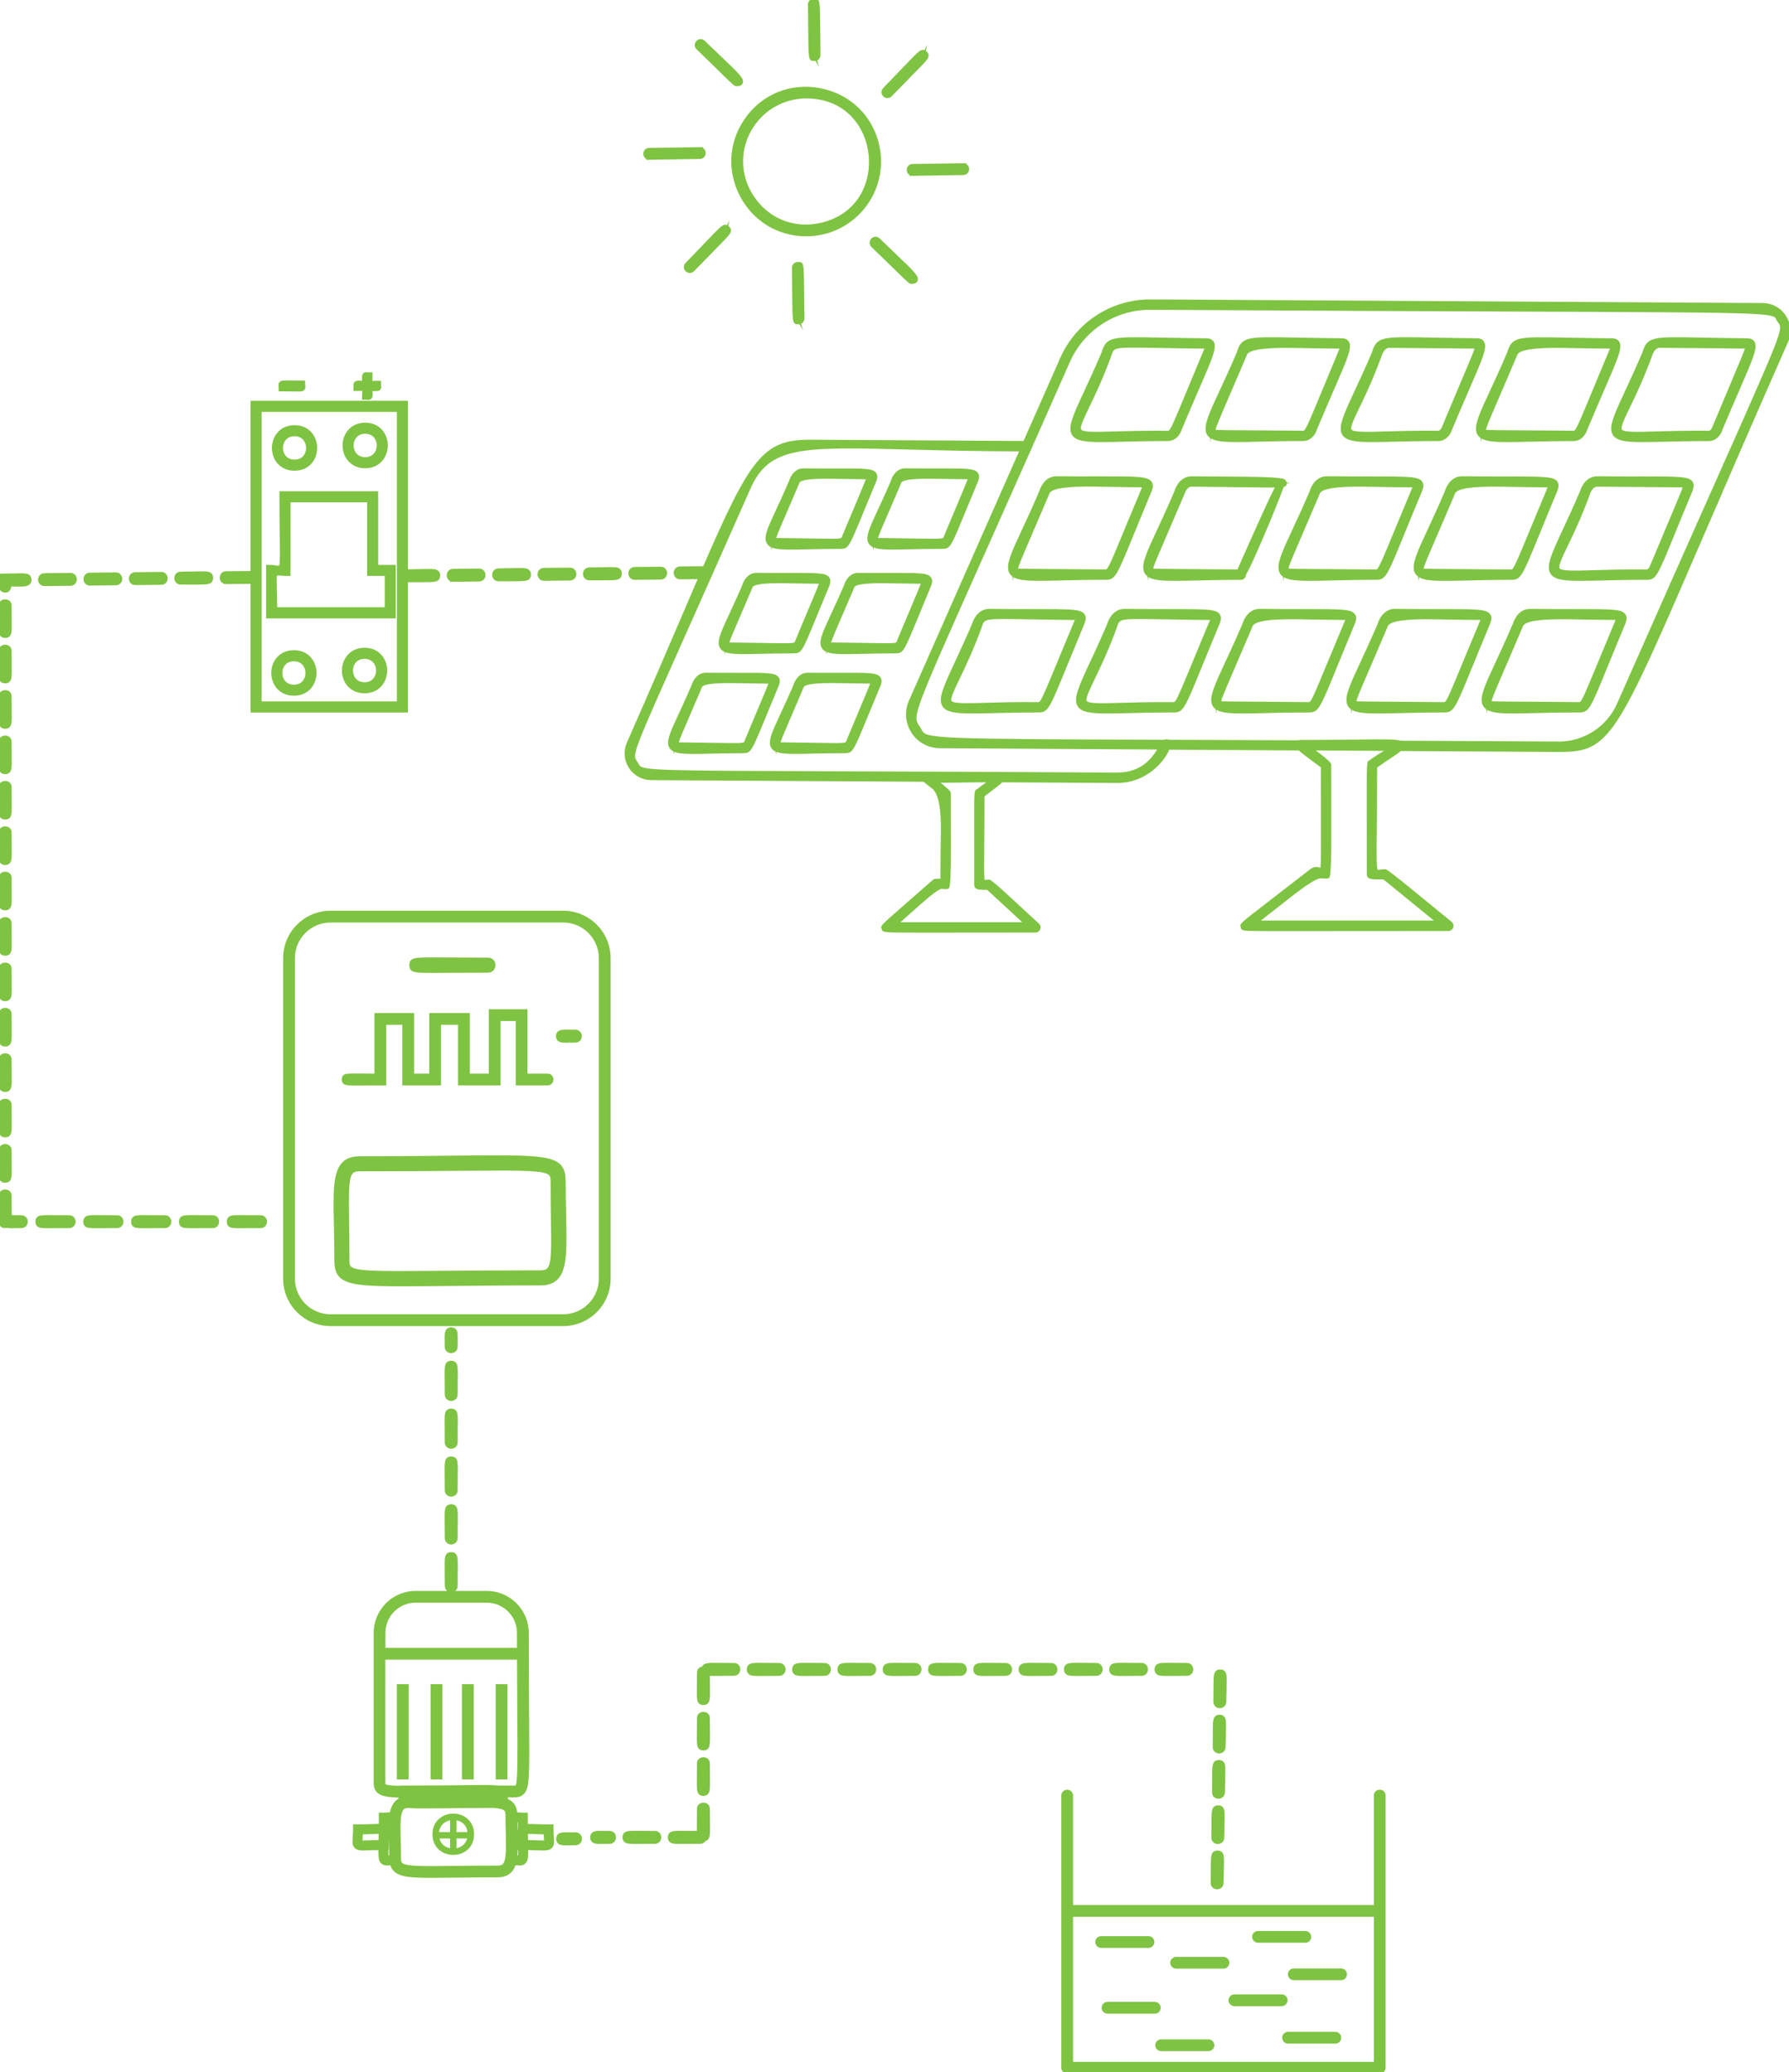 <svg id="Layer_1" xmlns="http://www.w3.org/2000/svg" viewBox="0 0 641.4 743.08"><defs><style>.cls-1{fill:#7fc342;}</style></defs><path class="cls-1" d="M265.41,70.53c4.75,8.9,13.59,14.21,23.63,14.21,8.07,0,15.64-3.58,20.76-9.82,5.11-6.23,7.14-14.34,5.56-22.25-2.15-10.8-10.24-18.85-21.11-21.01-10.86-2.16-21.4,2.19-27.51,11.34-5.58,8.35-6.08,18.65-1.33,27.53Zm4.85-25.18c4.2-6.29,11.23-10.05,18.8-10.05,14.08,0,21.39,10.21,22.38,20.34,1,10.18-4.17,21.69-17.98,24.44-9.1,1.81-17.97-1.87-23.14-9.61-5.19-7.77-5.22-17.4-.06-25.11Z"></path><path class="cls-1" d="M257.04,24.8l.37,.36c5.7,5.55,5.92,5.77,6.63,5.77,.07,0,.14,0,.18-.02,1.08,0,1.78-.36,2.06-1.08,.61-1.53-.83-2.98-7.78-9.6-1.68-1.6-3.63-3.46-5.83-5.59-.42-.4-.96-.64-1.5-.61-.55,0-1.08,.24-1.48,.66-.4,.41-.62,.95-.61,1.5,0,.55,.24,1.08,.65,1.48,3.11,3.03,5.5,5.35,7.32,7.12Z"></path><path class="cls-1" d="M231.62,56.95v.34h1.28c.58-.02,3.73-.08,18.03-.29,1.19-.02,2.08-.93,2.08-2.13,0-.75-.37-1.4-.97-1.78v-.32h-1.64c-1.01,.02-3.55,.06-6.76,.11l-10.91,.16c-1.19,.02-2.08,.93-2.08,2.13,0,.75,.37,1.4,.97,1.78Z"></path><path class="cls-1" d="M260.65,80.73c-.17-.07-.37-.11-.61-.13-1.11,.02-1.8,.74-7.19,6.36-1.78,1.86-4.09,4.26-7.07,7.34-.83,.86-.81,2.14,.05,2.98,.41,.4,.94,.62,1.49,.62s1.1-.23,1.5-.65c2.91-3,5.2-5.32,6.98-7.14l.2-.21c5.4-5.49,6.09-6.19,6.08-7.31,0-.7-.44-1.12-.67-1.35-.08-.08-.18-.17-.29-.25l.4-2.04-.87,1.79Z"></path><path class="cls-1" d="M288.41,114.16c-.06-4.22-.09-7.51-.11-10.17-.08-9.67-.09-10.05-2.1-10.05-.43-.05-.86,.11-1.03,.18-.79,.34-1.26,1.07-1.25,1.96,.06,4.02,.09,7.2,.11,9.7v.48c.09,9.66,.09,10.04,2.27,10.04,.11,0,.23,0,.33-.02l1.31,2.13-.75-2.29c.22-.1,.42-.24,.59-.41,.48-.48,.64-1.13,.63-1.55Z"></path><path class="cls-1" d="M321.24,91.13c-1.69-1.61-3.66-3.48-5.87-5.63-.55-.54-1.31-.73-2.02-.53-.74,.21-1.34,.82-1.52,1.57-.19,.73,.03,1.46,.59,2,2.94,2.86,5.22,5.08,7,6.82l.7,.68c5.69,5.54,5.91,5.76,6.61,5.76,.07,0,.14,0,.18-.02,1.08,0,1.78-.36,2.06-1.08,.61-1.53-.83-2.98-7.74-9.56Z"></path><path class="cls-1" d="M325.09,60.94c0,.75,.37,1.4,.97,1.78v.34h1.28c.58-.02,3.72-.08,18.03-.29,1.19-.02,2.08-.93,2.08-2.13,0-.75-.37-1.4-.97-1.78v-.32h-1.64c-.65,.02-1.93,.04-3.62,.06l-14.05,.2c-1.19,.02-2.08,.93-2.07,2.13Z"></path><path class="cls-1" d="M317.68,35.13c.17,.04,.34,.06,.5,.06,.55,0,1.08-.23,1.49-.65,2.94-3.03,5.25-5.37,7.04-7.2l.14-.15c5.4-5.49,6.1-6.19,6.08-7.31,0-.7-.44-1.12-.69-1.37-.07-.07-.16-.16-.28-.25l.42-2.18-.9,1.91c-.17-.06-.37-.1-.6-.1-1.11,.02-1.8,.74-7.19,6.36-1.79,1.86-4.09,4.26-7.07,7.34-.54,.56-.74,1.29-.53,2.01,.21,.74,.83,1.33,1.57,1.52Z"></path><path class="cls-1" d="M292.06,21.87c.11,0,.23,0,.33-.02l1.31,2.13-.75-2.29c.22-.1,.42-.24,.59-.41,.47-.48,.64-1.13,.63-1.54-.06-4.02-.09-7.19-.11-9.69v-.48c-.09-9.66-.09-10.04-2.09-10.04-.42-.06-.84,.09-1.05,.18-.79,.34-1.26,1.07-1.25,1.96,.06,4.28,.09,7.61,.11,10.18,.08,9.66,.09,10.03,2.27,10.03Z"></path><path class="cls-1" d="M640.3,113.21c-1.83-2.82-4.92-4.52-8.29-4.54l-217.36-1.29h-.1c-.68,0-1.2,0-1.59,0h-.66c-13.92-.01-26.54,8.21-32.16,20.94l-13.17,29.81c-55.55-.33-71.19-.43-75.28-.45h-.12c-.37,0-.67,0-.96,0-.09,0-.18,0-.35,0-16.56,0-21.26,6.5-38.14,45.39-.09,0-.17-.03-.27-.03l-8.03,.08c-1.49,.02-2.28,1.21-2.28,2.32,0,.98,.64,2.02,1.81,2.25l.99,.05h0c.48,0,1.45-.02,3.41-.04l2.37-.02c-1.65,3.84-3.42,7.95-5.32,12.39-5.33,12.44-11.97,27.92-20.04,46.2-1.31,2.97-1.04,6.37,.72,9.1,1.76,2.72,4.75,4.36,8,4.38l97.65,.58c1.2,1.03,2.2,1.77,2.99,2.37q3.42,2.56,3.21,15.78c-.07,4.01-.16,9.46-.16,16.63h-.3c-1.63,0-1.92-.01-2.47,.46-4.54,3.99-7.95,6.96-10.51,9.2l-.24,.21c-7.9,6.9-8.11,7.08-7.53,8.14,.15,1.23,.47,1.31,12.95,1.31,2.29,0,5,0,8.21,0,7.83-.01,18.74-.03,33.93-.03,.77,0,1.45-.46,1.73-1.18,.28-.72,.1-1.52-.47-2.03-4.71-4.34-8.09-7.47-10.52-9.72l-.13-.12q-6.51-6.02-7.14-5.94c-.56-.01-1.02,.05-1.41,.11-.08,.01-.16,.02-.24,.04-.26-1.05-.22-5.51-.16-11.52v-.16c.04-4.38,.1-10.36,.1-18.3,1.25-1,2.41-1.88,3.41-2.63,1.36-1.03,2.34-1.78,2.98-2.42,28.29,.17,41.2,.24,41.27,.24,10.36,0,16.9-7.75,18.58-11.95,16.87,.1,32.37,.19,46.44,.28,1.06,.98,2.74,2.23,5.19,4.05,.86,.64,1.78,1.32,2.72,2.04,0,6.88,.01,12.53,.03,17.16v.21c.03,10.65,.04,16.63-.19,18.69-.82-.39-2.14-.73-3.74,.51-6.82,5.29-11.75,9.1-15.36,11.89-9.73,7.51-9.97,7.7-9.46,8.8l.03,.49,.32,.33c.57,.58,.61,.62,15.66,.62,3.67,0,8.25,0,13.95-.01,10.52-.01,24.87-.03,44.47-.03,.79,0,1.48-.48,1.74-1.23,.27-.75,.04-1.55-.57-2.06-6.4-5.23-11-8.99-14.31-11.7q-8.88-7.27-9.41-7.16c-.75-.02-1.37,.06-1.92,.13-.33,.04-.78,.09-.82,.1-.54-.56-.48-5.7-.39-14.26,.06-4.96,.15-12.44,.15-22.45,1.85-1.32,3.51-2.42,4.85-3.32,1.63-1.09,2.83-1.9,3.66-2.59,36.57,.22,56.59,.34,56.66,.34,18.39,0,20.31-4.44,52.35-78.62,7.81-18.08,17.53-40.58,29.79-68.36,1.36-3.07,1.08-6.6-.75-9.42Zm-290.23,169.94c-.83,.4-.83,.67-.81,13.29,0,4.78,.02,11.44,.02,20.72,0,1.88,1.56,1.89,3.55,1.91,.32,0,.68,0,1.08,.01l12.58,11.6h-43.66c2.76-2.43,4.95-4.39,6.72-5.96q6.83-6.09,8.12-5.97c.37,.03,.8,.07,1.44,.08,.19,.01,.69,.05,1.13-.34q.73-.66,.69-14.84c-.01-4.63-.03-10.79-.03-18.97,0-.89-.05-.94-2.88-3.34l-.76-.65c4.37-.02,7.85-.07,10.46-.11,2.43-.04,4.5-.07,5.9-.04-.05,.03-.1,.07-.14,.1-.96,.67-2.14,1.49-3.41,2.53Zm-24.2-31.9c-1.66,3.76-1.31,8.06,.92,11.51,2.23,3.45,6.01,5.52,10.12,5.54l7.89,.05c25.33,.15,48.75,.29,70.07,.42-2.11,3.39-5.92,8.27-14.33,8.27-43.23-.26-76.53-.38-98.57-.45-66.4-.24-71.83-.26-72.87-2.37-.13-.26-.27-.55-.48-.87l-.3-.46c-1.62-2.39-1.31-3.21,16.78-43.74,5.4-12.09,13.55-30.36,23.95-53.91,6.76-15.32,18.41-15.03,57.03-14.03,10.64,.27,23.73,.61,39.28,.65l-39.48,89.4Zm165.02,21.42c-.9,.41-.9,.67-.88,16.51,0,5.7,.02,13.52,.02,24.24,0,1.89,1.56,1.9,4.14,1.92h.11c.5,0,1.07,0,1.73,.02l18.07,14.75h-62.04c3.97-3.1,7.12-5.58,9.65-7.57l.17-.14q9.64-7.6,11.7-7.44c.48,.04,1.07,.09,1.89,.09,.19,.02,.7,.07,1.15-.33q.75-.68,.71-17.37v-1.44c-.02-5.43-.03-12.49-.03-21.69q.02-.91-3.91-3.88l-1.62-1.23c8.75,.05,16.89,.1,24.41,.14-.11,.07-.21,.13-.32,.2-1.37,.84-3.07,1.88-4.94,3.23Zm67.88-6.76c-20.64-.12-39.47-.22-56.6-.3-1.83-.58-6.02-.53-15.75-.41-5.29,.07-11.88,.15-20.25,.15-.33,0-.59,.04-.82,.11-13.67-.05-25.88-.1-36.7-.14h-.65c-3.15-.01-6.19-.02-9.14-.03l.12-.49-.29,.42c-.49-.2-.9-.15-1.27,.06-81.99-.29-85.39-.43-86.91-3.44-.15-.29-.34-.68-.61-1.09-.12-.19-.25-.38-.41-.61-2.33-3.44-1.91-4.55,22.63-59.55l.06-.12c4.75-10.64,10.59-23.74,17.54-39.39,.12-.18,.21-.38,.27-.6,4.13-9.31,8.65-19.51,13.57-30.64,5.03-11.39,16.29-18.75,28.69-18.75h.27c56.81,.34,99.22,.51,130.19,.63,85.99,.34,93.01,.37,94,2.58,.13,.28,.27,.59,.5,.94,.17,.27,.34,.49,.5,.71,1.64,2.19,.69,4.34-23.79,59.34-8.22,18.47-19.48,43.76-34.19,77.08-3.64,8.23-11.86,13.56-20.95,13.56Z"></path><path class="cls-1" d="M394.94,158.53c2.24,0,4.88-.06,7.95-.14,4.28-.1,9.6-.23,15.89-.23,2.22,0,4.17-1.69,4.95-4.26,2.34-5.59,4.38-10.29,6.02-14.07l.07-.15c4.93-11.35,6.59-15.18,5.27-17.21-.49-.76-1.35-1.15-2.55-1.16-6.61-.06-11.99-.17-16.36-.25-17.65-.36-19.5-.39-21.23,5.33-2.34,5.48-4.46,10.04-6.17,13.74-4.09,8.8-6.14,13.21-4.39,15.88,1.39,2.13,4.79,2.53,10.57,2.53Zm-4.47-12.39c2.07-4.3,4.91-10.19,7.97-18.56,.75-2.48,.88-2.93,8.16-2.93,2.22,0,5.12,.05,8.78,.12h.2c4,.08,9.45,.18,16.22,.24-2.23,5.33-4.05,9.71-5.54,13.32l-.38,.92c-5.59,13.48-6.33,15.21-7.1,15.21-8.25-.06-14.96,.13-18.97,.25-6.69,.19-11.52,.34-12.19-.7-.54-.83,1.03-4.09,2.85-7.87Z"></path><path class="cls-1" d="M432.38,154.97h-.07l.08,.03c.1,.36,.25,.69,.46,1,.26,.4,.6,.74,1,1.03l.18,1.55,.15-1.35c1.8,1.06,4.83,1.29,9.24,1.29,2.24,0,4.88-.06,7.95-.14,4.28-.1,9.6-.23,15.88-.23,2.22,0,4.17-1.69,4.95-4.26,2.37-5.67,4.43-10.41,6.1-14.24,4.93-11.34,6.58-15.16,5.27-17.19-.49-.76-1.35-1.15-2.55-1.16-6.61-.06-11.99-.17-16.39-.25-17.63-.35-19.47-.39-21.21,5.33-2.38,5.58-4.57,10.29-6.17,13.73-3.61,7.76-5.63,12.11-4.86,14.87Zm14.47-27.23l.16-.45q1.01-2.81,16.79-2.52c4.32,.08,9.67,.18,16.46,.24-2.42,5.8-4.37,10.48-5.93,14.26-5.58,13.47-6.33,15.19-7.09,15.19h0c-8.23-.07-14.34-.12-18.89-.15h-.91c-7.33-.06-10.53-.08-11.6-.15-.04-.66,1.08-3.28,4.79-11.9,1.56-3.63,3.59-8.34,6.23-14.52Z"></path><path class="cls-1" d="M481.31,156c1.39,2.13,4.79,2.53,10.57,2.53,2.24,0,4.88-.06,7.95-.14,4.28-.1,9.6-.23,15.88-.23,2.22,0,4.17-1.69,4.95-4.26,2.36-5.65,4.42-10.38,6.07-14.19l.06-.14c4.9-11.29,6.56-15.09,5.25-17.11-.49-.76-1.36-1.15-2.57-1.16-6.62-.06-11.99-.17-16.37-.25-17.66-.36-19.5-.39-21.23,5.33-2.33,5.47-4.45,10.02-6.18,13.74-4.08,8.79-6.14,13.2-4.38,15.88Zm42.66-19.54l-.48,1.13c-1.6,3.79-3.65,8.66-6.29,14.97-.31,.86-.81,1.9-1.5,1.9h0c-7.97-.07-14.32,.11-19.01,.25-6.66,.19-11.47,.33-12.14-.69-.54-.83,1.03-4.1,2.86-7.88,2.07-4.3,4.9-10.18,7.96-18.53,.43-1.43,1.4-2.86,2.61-2.87,8.06,.07,14.07,.12,18.55,.15h1.73c6.05,.06,9.14,.08,10.42,.12-.4,1.26-1.96,4.97-4.7,11.45Z"></path><path class="cls-1" d="M529.32,154.98h-.07l.08,.03c.1,.36,.25,.69,.46,.99,.26,.4,.6,.74,1.01,1.03l.17,1.53,.14-1.32c1.8,1.06,4.83,1.29,9.26,1.29,2.2,0,4.81-.06,7.84-.13h.11c4.26-.1,9.57-.23,15.87-.23,2.22,0,4.17-1.69,4.95-4.26,2.32-5.54,4.35-10.21,5.98-13.97l.11-.25c4.93-11.36,6.59-15.18,5.28-17.21-.49-.76-1.35-1.15-2.55-1.16-6.61-.06-11.99-.17-16.39-.25-17.63-.35-19.47-.39-21.21,5.33-2.35,5.52-4.47,10.07-6.17,13.74-3.61,7.76-5.63,12.11-4.85,14.86Zm14.47-27.24l.16-.45q1.01-2.81,16.83-2.52c4.31,.08,9.65,.18,16.42,.24-2.42,5.8-4.37,10.48-5.93,14.26-5.58,13.47-6.33,15.19-7.09,15.19h0c-8.23-.07-14.34-.12-18.89-.15h-.91c-7.34-.06-10.54-.08-11.6-.15-.04-.65,1.02-3.13,4.8-11.91l.11-.25c1.55-3.6,3.54-8.23,6.11-14.26Z"></path><path class="cls-1" d="M578.26,156c1.39,2.13,4.79,2.53,10.59,2.53,2.2,0,4.82-.06,7.84-.13h.11c4.26-.1,9.57-.23,15.87-.23,2.22,0,4.17-1.69,4.95-4.26,2.37-5.67,4.43-10.41,6.09-14.23,4.93-11.35,6.59-15.18,5.27-17.21-.49-.76-1.35-1.15-2.55-1.16-6.61-.06-11.99-.17-16.35-.25-17.66-.36-19.51-.4-21.24,5.33-2.37,5.55-4.57,10.28-6.17,13.74-4.09,8.79-6.14,13.21-4.39,15.88Zm42.66-19.54l-.49,1.16c-1.59,3.79-3.64,8.65-6.28,14.94-.46,1.28-.93,1.9-1.5,1.9h0c-8.13-.07-14.65,.12-18.97,.25-6.7,.2-11.53,.34-12.2-.7-.54-.83,1.03-4.08,2.87-7.88,2.08-4.3,4.92-10.19,7.96-18.53,.43-1.43,1.4-2.86,2.61-2.87,8.05,.07,14.05,.12,18.53,.15h1.74c6.05,.06,9.14,.08,10.42,.12-.4,1.26-1.96,4.97-4.7,11.45Z"></path><path class="cls-1" d="M361.48,204.72l.09,.04c.1,.35,.25,.68,.45,.99,.27,.41,.61,.75,1.03,1.05l.19,1.56,.14-1.36c1.81,1.04,4.83,1.28,9.24,1.28,2.24,0,4.88-.06,7.98-.14,4.27-.1,9.58-.23,15.83-.23,3.4,0,3.91-1.23,10.08-16.32l.11-.27c1.64-4.01,3.7-9.03,6.34-15.36,.34-.95,.64-2.17-.09-3.21-1.38-1.96-5.3-1.95-18.33-1.93h-.12c-4.55,.01-9.6,.02-15.69-.04-3.32,0-5.35,2.79-6.12,5.35-2.34,5.5-4.47,10.07-6.18,13.75-3.6,7.75-5.63,12.1-4.85,14.85h-.08Zm42.1-15.86l-.06,.15c-5.58,13.47-6.33,15.19-7.09,15.19h0c-8.23-.07-14.34-.12-18.89-.15h-.91c-7.33-.06-10.53-.08-11.59-.15-.03-.66,1.08-3.29,4.8-11.92l.08-.2c1.55-3.6,3.55-8.24,6.13-14.31l.16-.45q1.01-2.81,16.78-2.52c4.06,.07,9.59,.18,16.46,.24-2.39,5.72-4.31,10.35-5.87,14.11Z"></path><path class="cls-1" d="M410.05,204.77c.1,.35,.25,.68,.45,.98,.26,.4,.59,.73,.99,1.02l.17,1.56,.15-1.35c1.81,1.07,4.85,1.31,9.3,1.31,2.2,0,4.81-.06,7.83-.13h.1c4.25-.1,9.53-.23,15.81-.23,.11,0,.22,0,.34-.03,.84-.15,1.46-.86,1.5-1.74,1.16-1.98,3.14-6.18,6.93-15.1,2.21-5.2,5.33-12.81,6.59-16.42,.72-.15,.83-.41,1.02-.81,.08-.17,.12-.34,.12-.5l1.13-.08-1.17-.27c-.11-.41-.4-.73-.57-.92l-.05-.06q-.69-.96-14.88-1.06h-.24c-4.5-.03-10.46-.07-18.38-.14-3.32,0-5.35,2.79-6.13,5.35-2.35,5.51-4.47,10.07-6.18,13.75-3.61,7.76-5.63,12.1-4.84,14.85h-.08l.09,.03Zm15.78-.71h-.68c-7.37-.06-10.58-.08-11.65-.14-.05-.65,.99-3.09,4.7-11.68l.04-.1c1.57-3.65,3.62-8.39,6.27-14.63,.99-2.68,2-3,2.66-3.01,8.92,.08,15.49,.17,20.31,.24,4.58,.06,7.57,.11,9.55,.09-2.03,3.95-5.8,12.24-13.37,29.38-7.7-.07-13.5-.11-17.83-.14Z"></path><path class="cls-1" d="M458.52,204.77c.1,.35,.25,.68,.45,.99,.26,.4,.59,.73,.99,1.02l.18,1.63,.16-1.42c1.8,1.06,4.84,1.3,9.27,1.3,2.24,0,4.88-.06,7.98-.14,4.27-.1,9.58-.23,15.83-.23,3.4,0,3.91-1.23,10.08-16.32l.18-.45c1.63-3.98,3.66-8.94,6.27-15.18,.38-1.06,.67-2.27-.03-3.27-1.3-1.85-4.64-1.85-18.68-1.86-4.19,0-9.31,0-15.53-.06-3.32,0-5.35,2.79-6.12,5.35-2.34,5.49-4.46,10.06-6.18,13.75-3.6,7.75-5.62,12.1-4.85,14.85h-.09l.1,.03Zm41.95-15.76c-5.59,13.48-6.34,15.21-7.1,15.21h0c-8.22-.07-14.33-.12-18.88-.15h-.95c-7.31-.06-10.5-.08-11.56-.15-.05-.66,.99-3.09,4.66-11.61,1.58-3.67,3.65-8.46,6.35-14.81l.16-.45q1.01-2.81,16.78-2.52c4.06,.07,9.59,.18,16.46,.24-2.42,5.79-4.36,10.46-5.93,14.24Z"></path><path class="cls-1" d="M506.99,204.77c.1,.36,.25,.68,.45,.99,.26,.4,.59,.73,.99,1.02l.18,1.63,.16-1.41c1.8,1.06,4.84,1.3,9.27,1.3,2.24,0,4.88-.06,7.98-.14,4.27-.1,9.58-.23,15.83-.23,3.4,0,3.91-1.23,10.07-16.31,1.66-4.06,3.75-9.16,6.46-15.64,.38-1.06,.67-2.27-.03-3.27-1.3-1.85-4.64-1.85-18.68-1.86-4.19,0-9.31,0-15.53-.06-3.32,0-5.35,2.79-6.12,5.35-2.35,5.52-4.47,10.08-6.18,13.75-3.6,7.75-5.62,12.09-4.85,14.84h-.09l.1,.03Zm41.94-15.73c-5.58,13.46-6.33,15.18-7.09,15.18h0c-8.23-.07-14.35-.12-18.9-.15h-.9c-7.33-.06-10.53-.08-11.59-.15-.05-.66,.99-3.1,4.66-11.61l.06-.14c1.57-3.65,3.62-8.4,6.29-14.67l.17-.46q1-2.8,16.75-2.51h.27c4.27,.08,9.55,.18,16.21,.24-2.43,5.8-4.37,10.48-5.94,14.27Z"></path><path class="cls-1" d="M588.13,170.85c-4.19,0-9.31,0-15.53-.06-3.32,0-5.35,2.79-6.12,5.35-2.35,5.51-4.47,10.08-6.18,13.75-4.08,8.78-6.13,13.19-4.38,15.87,1.39,2.13,4.8,2.53,10.59,2.53,2.24,0,4.88-.06,7.98-.14,4.27-.1,9.58-.23,15.83-.23,3.4,0,3.91-1.23,10.08-16.34,1.66-4.05,3.74-9.15,6.44-15.61,.38-1.06,.67-2.27-.03-3.27-1.3-1.85-4.64-1.85-18.68-1.86Zm10.45,15.35c-1.66,3.94-3.86,9.15-6.77,16.12-.45,1.26-.95,1.9-1.49,1.9h-.01c-8.03-.07-14.35,.11-18.97,.25-6.69,.2-11.52,.34-12.19-.69-.54-.83,1.03-4.09,2.86-7.88,2.07-4.3,4.91-10.19,7.96-18.52,.43-1.43,1.4-2.86,2.61-2.87,8,.07,13.99,.12,18.45,.15h1.82c6.3,.06,9.2,.09,10.42,.12-.39,1.22-1.89,4.78-4.69,11.43Z"></path><path class="cls-1" d="M388.84,220.26c-1.3-1.85-4.64-1.85-18.68-1.85-4.19,0-9.31,0-15.53-.06-3.32,0-5.35,2.79-6.12,5.35-2.35,5.51-4.47,10.08-6.18,13.75-4.09,8.79-6.14,13.2-4.39,15.87,1.39,2.13,4.8,2.53,10.59,2.53,2.24,0,4.88-.06,7.98-.14,4.27-.1,9.58-.23,15.83-.23,3.4,0,3.91-1.23,10.07-16.31,1.66-4.06,3.75-9.16,6.45-15.64,.38-1.06,.67-2.27-.03-3.27Zm-9.42,16.33c-5.58,13.46-6.33,15.18-7.09,15.18-7.97-.07-14.32,.11-18.97,.25-6.69,.2-11.52,.34-12.19-.69-.54-.83,1.03-4.09,2.85-7.87,2.07-4.3,4.91-10.19,7.99-18.62,.73-2.44,.86-2.87,8.14-2.87,2.23,0,5.14,.05,8.83,.12h.2c3.97,.08,9.37,.18,16.16,.24-2.41,5.76-4.34,10.42-5.94,14.27Z"></path><path class="cls-1" d="M437.31,220.26c-1.3-1.85-4.64-1.85-18.68-1.85-4.19,0-9.31,0-15.53-.06-3.32,0-5.35,2.79-6.12,5.35-2.35,5.51-4.47,10.08-6.18,13.75-4.09,8.79-6.14,13.2-4.39,15.87,1.39,2.13,4.8,2.53,10.59,2.53,2.24,0,4.88-.06,7.98-.14,4.27-.1,9.58-.23,15.83-.23,3.4,0,3.91-1.23,10.08-16.34,1.66-4.05,3.74-9.15,6.44-15.61,.38-1.06,.67-2.27-.03-3.27Zm-9.02,15.39l-.38,.92c-5.59,13.48-6.34,15.21-7.1,15.21-7.97-.07-14.32,.11-18.97,.25-6.69,.2-11.52,.34-12.19-.69-.54-.83,1.03-4.09,2.85-7.87,2.07-4.29,4.91-10.18,7.98-18.6,.73-2.45,.87-2.89,8.15-2.89,2.23,0,5.14,.05,8.81,.12h.53c4.19,.08,9.39,.18,15.85,.24-2.23,5.33-4.05,9.71-5.55,13.32Z"></path><path class="cls-1" d="M485.78,220.26c-1.3-1.85-4.64-1.85-18.68-1.85-4.19,0-9.31,0-15.53-.06-3.32,0-5.35,2.79-6.12,5.35-2.35,5.51-4.47,10.08-6.18,13.75-3.6,7.75-5.62,12.09-4.85,14.85h-.09l.1,.03c.1,.35,.25,.68,.45,.99,.27,.41,.61,.76,1.03,1.05l.19,1.55,.14-1.35c1.81,1.04,4.83,1.28,9.23,1.28,2.24,0,4.88-.06,7.98-.14,4.27-.1,9.58-.23,15.83-.23,3.4,0,3.91-1.23,10.08-16.32,1.55-3.79,3.67-8.97,6.45-15.63,.38-1.06,.67-2.27-.03-3.27Zm-9.42,16.33c-5.58,13.46-6.33,15.18-7.09,15.18h0c-7.86-.07-13.79-.11-18.27-.15h-1.53c-7.33-.06-10.53-.09-11.59-.15-.03-.66,1.08-3.29,4.8-11.93l.26-.6c1.53-3.54,3.47-8.06,5.95-13.89l.17-.46q1.01-2.8,16.75-2.51c4.3,.08,9.64,.18,16.49,.24-2.42,5.79-4.36,10.47-5.94,14.27Z"></path><path class="cls-1" d="M534.25,220.26c-1.3-1.85-4.64-1.85-18.68-1.85-4.19,0-9.31,0-15.53-.06-3.32,0-5.35,2.79-6.12,5.35-2.33,5.46-4.44,10.01-6.18,13.75-3.6,7.75-5.62,12.09-4.85,14.85h-.09l.1,.03c.1,.35,.25,.68,.45,.99,.27,.41,.61,.76,1.03,1.05l.19,1.55,.14-1.35c1.81,1.04,4.83,1.28,9.24,1.28,2.24,0,4.88-.06,7.99-.14,4.27-.1,9.58-.23,15.83-.23,3.41,0,3.91-1.23,10.09-16.34,1.73-4.24,3.8-9.29,6.44-15.61,.38-1.06,.67-2.27-.03-3.27Zm-9.02,15.39l-.38,.92c-5.59,13.48-6.34,15.21-7.1,15.21h0c-7.86-.07-13.79-.11-18.27-.15h-1.53c-7.33-.06-10.53-.09-11.6-.15-.04-.66,1.08-3.29,4.8-11.92,1.56-3.63,3.59-8.33,6.21-14.5l.16-.45q1.01-2.81,16.75-2.52c4.31,.08,9.64,.18,16.5,.24-2.23,5.33-4.05,9.71-5.55,13.32Z"></path><path class="cls-1" d="M582.72,220.26c-1.3-1.85-4.64-1.85-18.68-1.85-4.19,0-9.31,0-15.53-.06-3.32,0-5.35,2.79-6.12,5.35-2.33,5.46-4.44,10.01-6.18,13.75-3.6,7.75-5.62,12.09-4.85,14.84h-.08l.09,.03c.1,.36,.25,.69,.46,.99,.27,.41,.61,.75,1.03,1.05l.19,1.56,.14-1.36c1.81,1.04,4.83,1.28,9.24,1.28,2.24,0,4.88-.06,7.99-.14,4.27-.1,9.58-.23,15.83-.23,3.4,0,3.91-1.23,10.09-16.34,1.66-4.05,3.74-9.15,6.44-15.61,.38-1.06,.67-2.27-.03-3.27Zm-9.41,16.3c-5.59,13.48-6.33,15.21-7.1,15.21h0c-7.86-.07-13.79-.11-18.27-.15h-1.54c-7.34-.06-10.54-.09-11.6-.15-.04-.64,1.02-3.13,4.8-11.92,1.56-3.63,3.59-8.33,6.22-14.5l.16-.45q1.01-2.81,16.75-2.52c4.31,.08,9.64,.18,16.5,.24-2.42,5.79-4.36,10.46-5.93,14.24Z"></path><path class="cls-1" d="M276.41,196.2l.28,1.24,.04-1.1c1.48,.61,3.71,.75,6.88,.75,1.67,0,3.63-.04,5.99-.1,2.97-.07,7.04-.16,11.74-.16,2.83,0,3.03-.49,8.21-13.1,1.22-2.96,2.73-6.64,4.66-11.24,.28-.78,.58-1.93-.09-2.88-1.17-1.65-3.96-1.65-14.32-1.62h-.19c-3.16,0-6.98,.01-11.6-.03-2.75,0-4.44,2.35-5.04,4.31-1.73,4.06-3.31,7.47-4.62,10.28-3.27,7.04-4.76,10.26-3.33,12.44,.33,.51,.79,.9,1.38,1.19Zm30.48-15.76c-1.22,2.9-2.8,6.65-4.85,11.55-.06,.17-.11,.32-.16,.47-.25,.77-.27,.83-10.31,.65-3.32-.06-7.64-.13-13.3-.19,.46-1.44,1.86-4.69,3.85-9.28l.29-.67c1.09-2.52,2.41-5.58,4.01-9.34l.16-.45q.6-1.7,12.02-1.49c3.09,.06,6.97,.12,11.83,.17-.48,1.31-1.61,3.99-3.55,8.58Z"></path><path class="cls-1" d="M319.47,172.28c-1.73,4.06-3.31,7.47-4.62,10.28-3.27,7.04-4.76,10.26-3.33,12.44,.33,.51,.79,.9,1.38,1.19l.28,1.24,.04-1.1c1.48,.61,3.71,.75,6.88,.75,1.67,0,3.63-.04,5.99-.1,2.97-.07,7.04-.16,11.74-.16,2.83,0,3.03-.49,8.21-13.1,1.22-2.96,2.73-6.64,4.66-11.24,.28-.78,.58-1.93-.09-2.88-1.17-1.65-3.96-1.64-14.32-1.62h-.19c-3.16,0-6.98,.01-11.6-.03-2.75,0-4.44,2.35-5.04,4.31Zm23.92,8.16c-1.22,2.9-2.8,6.65-4.85,11.55-.06,.17-.11,.32-.16,.47-.25,.77-.26,.83-10.31,.65-3.32-.06-7.64-.13-13.3-.19,.46-1.44,1.86-4.69,3.85-9.28l.29-.67c1.09-2.52,2.41-5.58,4.01-9.34l.16-.45q.6-1.7,12.02-1.49c3.09,.06,6.97,.12,11.83,.17-.48,1.31-1.61,3.99-3.55,8.58Z"></path><path class="cls-1" d="M259.68,233.7l.28,1.13,.02-1c2.25,.89,6.12,.78,12.57,.63h.24c2.98-.07,7.07-.17,11.74-.17,2.83,0,3.03-.49,8.2-13.06,1.22-2.97,2.74-6.66,4.67-11.29,.28-.78,.58-1.93-.09-2.87-1.17-1.65-3.95-1.64-14.33-1.62h-.59c-3.08,0-6.77,.01-11.19-.03-2.75,0-4.41,2.25-5.04,4.31-1.74,4.09-3.33,7.51-4.62,10.29-3.27,7.04-4.76,10.26-3.33,12.44,.35,.53,.83,.93,1.46,1.23Zm30.41-15.81l-.31,.73c-1.18,2.79-2.67,6.33-4.55,10.84-.06,.16-.11,.32-.16,.47-.25,.77-.27,.83-10.3,.65-3.32-.06-7.64-.13-13.29-.19,.47-1.47,1.93-4.85,4-9.67,1.11-2.57,2.47-5.72,4.13-9.62l.16-.45q.59-1.7,12.01-1.49c3.1,.06,6.97,.12,11.84,.17-.48,1.31-1.61,3.99-3.54,8.56Z"></path><path class="cls-1" d="M319.47,205.46h-.59c-3.08,0-6.77,.01-11.19-.03-2.75,0-4.41,2.25-5.04,4.31-1.74,4.09-3.33,7.51-4.62,10.29-3.27,7.04-4.76,10.26-3.33,12.44,.35,.53,.83,.93,1.46,1.23l.28,1.13,.02-1c2.25,.89,6.12,.78,12.57,.63h.24c2.98-.07,7.07-.17,11.74-.17,2.83,0,3.03-.49,8.2-13.06,1.22-2.97,2.74-6.66,4.67-11.29,.28-.78,.58-1.93-.09-2.87-1.17-1.65-3.95-1.64-14.33-1.62Zm-17.5,15.26c1.11-2.57,2.47-5.72,4.13-9.62l.16-.45q.6-1.7,12.01-1.49c3.1,.06,6.97,.12,11.84,.17-.48,1.31-1.61,3.99-3.54,8.56l-.31,.73c-1.18,2.79-2.67,6.33-4.55,10.84-.06,.16-.11,.32-.16,.46-.25,.77-.27,.83-10.3,.65-3.31-.06-7.64-.13-13.29-.19,.47-1.47,1.93-4.85,4-9.67Z"></path><path class="cls-1" d="M279.17,242.88c-1.17-1.65-3.96-1.64-14.35-1.62-3.19,0-7.07,.01-11.76-.03-2.75,0-4.44,2.35-5.04,4.31-1.75,4.09-3.33,7.52-4.62,10.29-3.26,7.04-4.75,10.25-3.33,12.43,.33,.5,.78,.89,1.37,1.19l.27,1.22,.05-1.08c1.48,.61,3.72,.76,6.9,.76,1.71,0,3.7-.04,6.07-.1,3.16-.07,7.09-.16,11.66-.16,2.83,0,3.03-.49,8.2-13.05l.06-.15c1.21-2.95,2.71-6.59,4.61-11.15,.28-.78,.58-1.93-.09-2.88Zm-31.95,13.93c1.13-2.63,2.53-5.86,4.25-9.9l.16-.45q.6-1.69,12.01-1.49c3.1,.06,6.97,.12,11.85,.17-.5,1.35-1.67,4.13-3.55,8.59l-.12,.29c-1.2,2.86-2.74,6.51-4.72,11.25-.06,.17-.11,.32-.16,.47-.25,.77-.26,.83-10.31,.65-3.32-.06-7.64-.13-13.29-.19,.46-1.45,1.88-4.73,3.89-9.39Z"></path><path class="cls-1" d="M301.32,241.26h-.73c-3.05,0-6.69,.01-11.04-.03-2.75,0-4.44,2.35-5.04,4.31-1.77,4.15-3.41,7.69-4.62,10.28-3.27,7.04-4.76,10.26-3.33,12.44,.34,.53,.82,.92,1.45,1.22l.28,1.12,.02-.99c1.48,.59,3.7,.73,6.84,.73,1.71,0,3.7-.04,6.07-.1,3.16-.07,7.08-.16,11.65-.16,2.83,0,3.03-.49,8.2-13.05l.06-.14c1.21-2.95,2.71-6.59,4.62-11.15,.18-.5,.65-1.82-.09-2.87-1.17-1.66-3.95-1.65-14.34-1.62Zm-17.49,15.28l.22-.52c1.07-2.48,2.35-5.46,3.91-9.12l.15-.43q.59-1.71,12.17-1.51c3.07,.05,6.91,.12,11.7,.17-.5,1.35-1.67,4.13-3.55,8.59l-.12,.29c-1.2,2.86-2.74,6.51-4.72,11.25-.06,.17-.11,.32-.16,.47-.25,.77-.26,.83-10.31,.65-3.31-.06-7.63-.13-13.28-.19,.47-1.48,1.93-4.87,4-9.66Z"></path><path class="cls-1" d="M7.67,435.78c-.71,0-1.33,0-1.89-.02h-.15c-.53-.01-.99-.02-1.41-.02,0-.63,0-1.35-.02-2.21v-.15c-.02-1.25-.03-2.77-.03-4.6,0-1.48-1.16-2.25-2.31-2.25h0c-1.15,0-2.31,.77-2.31,2.25,0,1.94-.02,3.52-.03,4.82-.05,4.27-.06,5.41,.74,6.22,.51,.51,1.16,.57,1.6,.57,.2,0,.45-.02,.71-.08,.47,.1,1.03,.13,1.7,.13,.34,0,.71,0,1.11-.02h.28c.59-.02,1.26-.03,2.02-.03,.69,0,1.3-.27,1.72-.75,.37-.42,.57-.97,.57-1.56,0-1.12-.81-2.31-2.3-2.31Z"></path><path class="cls-1" d="M41.97,435.78c-1.97,0-3.59-.02-4.92-.03h-.16c-4.56-.05-5.65-.06-6.46,.74-.5,.5-.57,1.12-.57,1.6s.06,1.1,.56,1.59c.66,.65,1.62,.76,4.19,.76,.67,0,1.45,0,2.38-.02,1.34-.01,2.97-.03,4.97-.03,1.49,0,2.3-1.19,2.3-2.31s-.81-2.31-2.3-2.31Z"></path><path class="cls-1" d="M76.28,435.78c-1.97,0-3.59-.02-4.92-.03h-.16c-4.56-.05-5.65-.06-6.46,.74-.5,.5-.57,1.11-.57,1.6s.06,1.1,.56,1.59c.66,.65,1.62,.76,4.19,.76,.67,0,1.45,0,2.38-.02,1.34-.01,2.97-.03,4.97-.03,1.49,0,2.3-1.19,2.3-2.31s-.81-2.31-2.3-2.31Z"></path><path class="cls-1" d="M93.43,435.78c-1.97,0-3.59-.02-4.92-.03h-.16c-4.56-.05-5.65-.06-6.46,.74-.5,.5-.57,1.12-.57,1.6s.06,1.1,.56,1.59c.66,.65,1.62,.76,4.19,.76,.67,0,1.45,0,2.38-.02,1.34-.01,2.97-.03,4.97-.03,1.49,0,2.3-1.19,2.3-2.31s-.81-2.31-2.3-2.31Z"></path><path class="cls-1" d="M59.13,435.78c-1.97,0-3.59-.02-4.92-.03h-.16c-4.56-.05-5.65-.06-6.46,.74-.5,.5-.57,1.11-.57,1.6s.06,1.1,.56,1.59c.66,.65,1.62,.76,4.19,.76,.67,0,1.45,0,2.38-.02,1.34-.01,2.97-.03,4.97-.03,1.49,0,2.3-1.19,2.3-2.31s-.81-2.31-2.3-2.31Z"></path><path class="cls-1" d="M24.82,435.78c-1.97,0-3.59-.02-4.92-.03h-.16c-4.56-.05-5.65-.06-6.46,.74-.5,.5-.57,1.12-.57,1.6s.06,1.1,.56,1.59c.66,.65,1.62,.76,4.19,.76,.67,0,1.45,0,2.38-.02,1.34-.01,2.97-.03,4.97-.03,1.49,0,2.3-1.19,2.3-2.31s-.81-2.31-2.3-2.31Z"></path><path class="cls-1" d="M159.45,482.93c0,1.49,1.19,2.3,2.31,2.3s2.31-.81,2.31-2.3c0-.7,0-1.33,.02-1.89v-.16c.04-2.34,.06-3.52-.72-4.31-.39-.4-.94-.6-1.61-.6s-1.21,.21-1.61,.62c-.79,.81-.77,2.03-.72,4.33,.01,.59,.03,1.26,.03,2.02Z"></path><path class="cls-1" d="M161.76,539.43c-.48,0-1.1,.06-1.59,.56-.8,.8-.79,1.91-.74,6.58,.01,1.34,.03,2.97,.03,4.96,0,1.49,1.19,2.3,2.31,2.3s2.31-.81,2.31-2.3c0-1.98,.02-3.6,.03-4.93v-.14c.05-4.46,.06-5.66-.74-6.47-.5-.5-1.12-.57-1.6-.57Z"></path><path class="cls-1" d="M163.36,488.54c-.5-.5-1.12-.57-1.6-.57s-1.1,.06-1.59,.56c-.8,.8-.79,1.91-.74,6.58,.01,1.34,.03,2.97,.03,4.96,0,1.49,1.19,2.3,2.31,2.3s2.31-.81,2.31-2.3c0-1.97,.02-3.59,.03-4.93v-.15c.05-4.46,.06-5.66-.74-6.47Z"></path><path class="cls-1" d="M163.36,522.85c-.5-.5-1.12-.57-1.6-.57s-1.1,.06-1.59,.56c-.8,.8-.79,1.91-.74,6.58,.01,1.34,.03,2.97,.03,4.96,0,1.49,1.19,2.3,2.31,2.3s2.31-.81,2.31-2.3c0-1.97,.02-3.59,.03-4.92v-.15c.05-4.46,.06-5.66-.74-6.47Z"></path><path class="cls-1" d="M163.36,505.69c-.5-.5-1.12-.57-1.6-.57s-1.1,.06-1.59,.56c-.8,.8-.79,1.91-.74,6.58,.01,1.34,.03,2.97,.03,4.96,0,1.49,1.19,2.3,2.31,2.3s2.31-.81,2.31-2.3c0-1.98,.02-3.6,.03-4.93v-.14c.05-4.46,.06-5.66-.74-6.47Z"></path><path class="cls-1" d="M218.92,458.53v-114.96c0-9.37-7.62-16.99-16.99-16.99H118.5c-9.37,0-16.99,7.62-16.99,16.99v114.96c0,9.37,7.62,16.99,16.99,16.99h83.43c9.37,0,16.99-7.62,16.99-16.99Zm-4.23-114.96v114.96c0,7.04-5.73,12.76-12.76,12.76H118.5c-7.04,0-12.76-5.73-12.76-12.76v-114.96c0-7.04,5.73-12.76,12.76-12.76h83.43c7.04,0,12.76,5.73,12.76,12.76Z"></path><path class="cls-1" d="M127.42,389.27c.81,0,1.78,0,2.99-.02,1.79-.02,4.06-.04,6.92-.04h1.15v-21.71h5.76v21.71h13.88v-21.71h6.11v21.71h15.25v-23.08h5.42v23.08h11.42c1.2,0,2.11-.91,2.11-2.11s-.91-2.12-2.11-2.12h-7.19v-23.08h-13.88v23.08h-6.8v-21.71h-14.56v21.71h-5.42v-21.71h-14.22v21.71c-1.87,0-3.41-.02-4.68-.03h-.11c-4.69-.04-5.67-.05-6.41,.68-.52,.51-.52,1.18-.52,1.46,0,.25,0,.92,.52,1.43,.64,.64,1.56,.74,4.36,.74Z"></path><path class="cls-1" d="M155.03,348.88c1.54,0,3.42-.01,5.76-.03h.21c3.58-.03,8.14-.06,13.96-.06,1.74,0,2.68-1.39,2.68-2.69s-.94-2.7-2.68-2.7c-5.89,0-10.49-.03-14.17-.06-10.48-.07-12.37-.09-13.42,.96-.61,.6-.61,1.38-.61,1.79s0,1.2,.6,1.8c.82,.81,2.18,.99,7.66,.99Z"></path><path class="cls-1" d="M202.8,423.7c0-2.21-.23-4.49-1.91-6.15-3.53-3.49-12.34-3.41-38.5-3.13h-.14c-8.87,.09-19.9,.21-33.3,.21-2.73,0-4.77,.72-6.22,2.21-3.43,3.5-3.27,10.77-3.01,22.83,.08,3.61,.16,7.7,.16,12.2,0,2.21,.23,4.49,1.91,6.15,2.83,2.8,9,3.25,22.69,3.25,4.42,0,9.73-.06,15.96-.12,8.87-.09,19.9-.21,33.3-.21,2.73,0,4.77-.72,6.22-2.21,3.42-3.5,3.27-10.77,3.01-22.83-.08-3.61-.16-7.7-.16-12.2Zm-6.62,31.13c-.49,.49-1.24,.71-2.45,.71-14.51,0-25.92,.09-35.09,.17h-.33c-22.33,.18-30.68,.25-32.49-1.55-.4-.4-.54-1-.54-2.3,0-5.46-.06-10-.11-13.67-.14-10.59-.21-15.9,1.35-17.48,.47-.48,1.23-.69,2.44-.69,14.51,0,25.92-.09,35.09-.17h.39c5.87-.05,10.74-.09,14.78-.09,10.61,0,16.25,.25,17.64,1.64,.4,.4,.54,1,.54,2.3,0,5.42,.07,10.09,.13,13.88,.15,10.08,.24,15.64-1.35,17.25Z"></path><path class="cls-1" d="M1.86,293.88c.44,0,1.08-.06,1.59-.58,.81-.82,.8-1.97,.75-6.28v-.16c-.02-1.25-.03-2.77-.03-4.6,0-2.96-4.62-2.96-4.62,0,0,1.94-.02,3.52-.03,4.82-.05,4.27-.06,5.41,.74,6.22,.51,.51,1.16,.57,1.6,.57Z"></path><path class="cls-1" d="M1.86,277.6c.44,0,1.08-.06,1.59-.58,.81-.82,.8-1.97,.75-6.28v-.16c-.02-1.25-.03-2.77-.03-4.59,0-2.96-4.62-2.96-4.62,0,0,1.94-.02,3.52-.03,4.82-.05,4.27-.06,5.41,.74,6.22,.51,.51,1.16,.57,1.6,.57Z"></path><path class="cls-1" d="M1.86,424.12c.44,0,1.08-.06,1.59-.58,.81-.82,.8-1.97,.75-6.28v-.16c-.02-1.25-.03-2.77-.03-4.6,0-1.48-1.16-2.25-2.31-2.25h0c-1.15,0-2.31,.78-2.31,2.25,0,1.94-.02,3.52-.03,4.82-.05,4.27-.06,5.41,.74,6.22,.51,.51,1.16,.57,1.6,.57Z"></path><path class="cls-1" d="M1.86,310.16c.44,0,1.08-.06,1.59-.57,.81-.82,.8-1.97,.75-6.28v-.15c-.02-1.25-.03-2.77-.03-4.6,0-1.48-1.16-2.25-2.31-2.25h0c-1.15,0-2.31,.78-2.31,2.25,0,1.94-.02,3.52-.03,4.82-.05,4.27-.06,5.41,.74,6.22,.51,.51,1.16,.57,1.6,.57Z"></path><path class="cls-1" d="M1.86,326.44c.44,0,1.08-.06,1.59-.58,.81-.82,.8-1.97,.75-6.28v-.15c-.02-1.25-.03-2.77-.03-4.6,0-1.48-1.16-2.25-2.31-2.25h0c-1.15,0-2.31,.77-2.31,2.25,0,1.94-.02,3.52-.03,4.82-.05,4.27-.06,5.42,.74,6.22,.51,.51,1.16,.57,1.6,.57Z"></path><path class="cls-1" d="M1.86,261.32c.44,0,1.08-.06,1.59-.58,.81-.82,.8-1.97,.75-6.28v-.15c-.02-1.25-.03-2.77-.03-4.6,0-1.48-1.16-2.25-2.31-2.25h0c-1.15,0-2.31,.78-2.31,2.25,0,1.94-.02,3.52-.03,4.82-.05,4.27-.06,5.41,.74,6.22,.51,.51,1.16,.57,1.6,.57Z"></path><path class="cls-1" d="M1.86,228.76c.44,0,1.08-.06,1.59-.58,.81-.82,.8-1.97,.75-6.28v-.16c-.02-1.25-.03-2.77-.03-4.6,0-2.96-4.62-2.96-4.62,0,0,1.94-.02,3.52-.03,4.82-.05,4.27-.06,5.41,.74,6.22,.51,.51,1.16,.57,1.6,.57Z"></path><path class="cls-1" d="M4.85,205.62c-1.13,.02-2.51,.05-4.17,.07H-.45v1.15c0,.47,0,.89-.01,1.28-.03,1.86-.04,2.99,.71,3.75,.3,.3,.68,.49,1.13,.57l.1,.02c.11,.01,.22,.02,.33,.02h.03s.11,0,.18,0c.06,0,.13,0,.19,0h.14v-.02c.35-.06,.67-.22,.94-.46,.41-.38,.67-.94,.79-1.71,.62,0,1.19,.02,1.72,.03,2.46,.06,3.95,.09,4.86-.8,.42-.42,.63-.96,.62-1.62,0-.44-.07-1.09-.59-1.6-.8-.78-1.97-.75-5.85-.67Z"></path><path class="cls-1" d="M25.26,205.44l-9.33,.1c-1.49,.02-2.28,1.21-2.28,2.32,0,.98,.63,2.02,1.81,2.25l.99,.05h0c.27,0,.7-.01,1.39-.02l7.44-.08c1.49-.02,2.28-1.21,2.28-2.32,0-1.11-.81-2.3-2.3-2.3Z"></path><path class="cls-1" d="M1.86,391.56c.44,0,1.08-.06,1.59-.58,.81-.82,.8-1.97,.75-6.28v-.16c-.02-1.25-.03-2.77-.03-4.6,0-1.48-1.16-2.25-2.31-2.25h0c-1.15,0-2.31,.77-2.31,2.25,0,1.94-.02,3.52-.03,4.82-.05,4.27-.06,5.41,.74,6.22,.51,.51,1.16,.57,1.6,.57Z"></path><path class="cls-1" d="M1.86,407.84c.44,0,1.08-.06,1.59-.58,.81-.82,.8-1.97,.75-6.28v-.16c-.02-1.25-.03-2.77-.03-4.6,0-2.96-4.62-2.96-4.62,0,0,1.94-.02,3.52-.03,4.82-.05,4.27-.06,5.41,.74,6.22,.51,.51,1.16,.57,1.6,.57Z"></path><path class="cls-1" d="M1.86,342.72c.44,0,1.08-.06,1.59-.58,.81-.82,.8-1.97,.75-6.29v-.16c-.02-1.25-.03-2.77-.03-4.6,0-2.96-4.62-2.96-4.62,0,0,1.94-.02,3.52-.03,4.82-.05,4.27-.06,5.42,.74,6.22,.51,.51,1.16,.57,1.6,.57Z"></path><path class="cls-1" d="M1.86,359c.44,0,1.08-.06,1.59-.58,.81-.82,.8-1.97,.75-6.28v-.15c-.02-1.25-.03-2.77-.03-4.6,0-2.96-4.62-2.96-4.62,0,0,1.94-.02,3.52-.03,4.82-.05,4.27-.06,5.41,.74,6.22,.51,.51,1.16,.57,1.6,.57Z"></path><path class="cls-1" d="M69.75,209.64c4.21,0,5.36-.08,6.11-.84,.49-.5,.55-1.12,.55-1.6,0-.48-.08-1.1-.59-1.6-.81-.78-1.96-.76-6.27-.67-1.28,.03-2.86,.06-4.78,.08-1.49,.02-2.28,1.21-2.27,2.32,0,1.11,.81,2.3,2.3,2.3h4.96Z"></path><path class="cls-1" d="M1.86,375.28c.44,0,1.08-.06,1.59-.58,.81-.82,.8-1.97,.75-6.28v-.15c-.02-1.25-.03-2.77-.03-4.6,0-1.48-1.16-2.25-2.31-2.25h0c-1.15,0-2.31,.78-2.31,2.25,0,1.94-.02,3.52-.03,4.82-.05,4.27-.06,5.41,.74,6.22,.51,.51,1.16,.57,1.6,.57Z"></path><path class="cls-1" d="M49.02,209.81h0c.55-.01,1.73-.02,4.34-.05l4.48-.05c1.49-.02,2.28-1.21,2.28-2.32,0-1.11-.81-2.3-2.3-2.3l-9.33,.1c-1.49,.01-2.28,1.21-2.28,2.32,0,.98,.63,2.02,1.81,2.25l.99,.05Z"></path><path class="cls-1" d="M1.86,245.04c.44,0,1.08-.06,1.59-.58,.81-.82,.8-1.97,.75-6.28v-.15c-.02-1.25-.03-2.77-.03-4.6,0-1.48-1.16-2.25-2.31-2.25h0c-1.15,0-2.31,.77-2.31,2.25,0,1.94-.02,3.52-.03,4.82-.05,4.27-.06,5.41,.74,6.22,.51,.51,1.16,.57,1.6,.57Z"></path><path class="cls-1" d="M31.74,209.93v.05l9.82-.1c1.49-.02,2.28-1.21,2.27-2.32,0-1.11-.81-2.3-2.3-2.3l-9.33,.1c-1.49,.02-2.28,1.21-2.27,2.32,0,.98,.63,2.02,1.8,2.25Z"></path><path class="cls-1" d="M194.84,208.26l.02,.02h.19c.07,0,1.35-.02,9.31-.11,1.49-.02,2.28-1.21,2.27-2.32,0-1.11-.81-2.3-2.3-2.3l-9.33,.1c-1.49,.02-2.28,1.21-2.27,2.32,0,1.06,.75,2.19,2.11,2.29Z"></path><path class="cls-1" d="M216.09,203.4c-1.29,.03-2.87,.06-4.8,.08-1.49,.02-2.28,1.21-2.28,2.32,0,1.11,.81,2.3,2.3,2.3h4.94c4.23,0,5.38-.07,6.13-.83,.49-.5,.55-1.12,.55-1.6,0-.48-.08-1.1-.59-1.6-.81-.78-1.95-.76-6.25-.67Z"></path><path class="cls-1" d="M161.33,208.32v.3h1.18c.2,0,1.75-.03,9.29-.11,1.49-.02,2.28-1.21,2.27-2.32,0-1.11-.81-2.3-2.3-2.3l-9.33,.1c-1.49,.02-2.28,1.21-2.27,2.32,0,.85,.46,1.62,1.16,2.01Z"></path><path class="cls-1" d="M227.09,207.88v.05l9.82-.1c1.49-.02,2.28-1.21,2.27-2.32,0-1.11-.81-2.3-2.3-2.3l-9.33,.1c-1.49,.02-2.28,1.21-2.27,2.32,0,.98,.64,2.02,1.8,2.25Z"></path><path class="cls-1" d="M178.75,208.44h4.91c4.31,0,5.4-.07,6.15-.83,.49-.5,.55-1.12,.55-1.6,0-.25-.01-1.01-.59-1.58-.83-.81-2.1-.78-6.34-.69h-.16c-1.24,.03-2.74,.06-4.54,.08-1.49,.02-2.28,1.21-2.28,2.32,0,1.11,.81,2.3,2.3,2.3Z"></path><path class="cls-1" d="M89.82,255.5h56.44v-46.73h4.89c4.21,0,5.36-.07,6.11-.83,.49-.5,.55-1.12,.55-1.6,0-.43-.07-1.07-.59-1.58-.84-.81-2.1-.78-6.34-.69h-.15c-1.22,.03-2.7,.06-4.46,.08v-60.42h-56.44v61.02l-8.76,.09c-1.49,.02-2.28,1.21-2.28,2.32,0,.98,.63,2.02,1.8,2.25v.05l9.24-.1v46.13Zm3.98-3.98v-103.81h48.49v103.81h-48.49Z"></path><path class="cls-1" d="M105.6,168.79c2.49,0,4.59-.89,6.08-2.58,1.31-1.48,2.03-3.46,2.03-5.58,0-4.06-2.79-8.16-8.11-8.16s-8.11,4.11-8.11,8.17,2.78,8.16,8.11,8.16Zm-4.15-8.17c0-1.12,.37-2.15,1.04-2.91,.74-.84,1.81-1.28,3.11-1.28,2.85,0,4.15,2.17,4.15,4.19,0,1.12-.37,2.15-1.04,2.91-.74,.84-1.81,1.28-3.11,1.28-2.85,0-4.15-2.17-4.15-4.19Z"></path><path class="cls-1" d="M130.93,167.91c5.32,0,8.11-4.11,8.11-8.17s-2.78-8.16-8.11-8.16-8.11,4.11-8.11,8.17,2.78,8.16,8.11,8.16Zm-4.15-8.17c0-1.12,.37-2.15,1.04-2.91,.74-.84,1.81-1.28,3.11-1.28,2.85,0,4.15,2.17,4.15,4.19s-1.3,4.19-4.15,4.19-4.15-2.17-4.15-4.19Z"></path><path class="cls-1" d="M105.37,233.16c-2.49,0-4.59,.89-6.08,2.58-1.31,1.48-2.03,3.46-2.03,5.58,0,4.06,2.79,8.16,8.11,8.16s8.11-4.11,8.11-8.17c0-2.12-.72-4.1-2.03-5.58-1.49-1.69-3.59-2.58-6.08-2.58Zm4.15,8.17c0,1.12-.37,2.15-1.04,2.91-.74,.84-1.81,1.28-3.11,1.28-2.85,0-4.15-2.17-4.15-4.19,0-1.12,.37-2.15,1.04-2.91,.74-.84,1.81-1.28,3.11-1.28,2.85,0,4.15,2.17,4.15,4.19Z"></path><path class="cls-1" d="M130.7,232.28c-5.32,0-8.11,4.11-8.11,8.17s2.78,8.16,8.11,8.16,8.11-4.11,8.11-8.17-2.79-8.16-8.11-8.16Zm4.15,8.17c0,1.12-.37,2.15-1.04,2.91-.74,.84-1.81,1.28-3.11,1.28-2.85,0-4.15-2.17-4.15-4.19s1.3-4.19,4.15-4.19,4.15,2.17,4.15,4.19Z"></path><path class="cls-1" d="M135.59,176.16h-35.41v1.15c0,6.6,.07,11.66,.12,15.36,.08,5.5,.13,9.52-.26,10.21-.19,.02-.64-.05-.98-.1-.62-.09-1.47-.22-2.51-.22h-1.15v19.19h46.5v-19.19h-6.32v-26.39Zm-31.44,30.36v-26.39h27.47v26.39h6.32v11.24h-38.56c-.01-2.88-.08-5.18-.12-6.76-.05-2.03-.11-4.12,.07-4.64,.24-.03,.8,.01,1.25,.05,.64,.05,1.43,.11,2.43,.11h1.15Z"></path><path class="cls-1" d="M126.75,139.06v1.15h1.15c.69,0,1.24-.03,1.67-.05h.1c.07,0,.14-.01,.21-.02,0,.1,0,.21-.01,.32-.02,.45-.05,1.01-.05,1.74v1.15h1.15c.22,0,.41,.01,.63,.02,.14,0,.26,.02,.39,.02,.33,0,.77-.05,1.14-.41,.51-.49,.49-1.08,.45-2.22,0-.16-.01-.34-.02-.53,.21,0,.41,.01,.62,.02,1.05,.03,1.63,.05,2.11-.46,.45-.47,.4-1.04,.36-1.49-.01-.16-.03-.35-.03-.59v-1.15h-1.15c-.71,0-1.26,.03-1.7,.05-.09,0-.19,0-.28,.01,0-.09,0-.18,.01-.27,.02-.43,.05-.99,.05-1.69v-1.15h-1.15c-.27,0-.48-.02-.67-.03-.45-.03-1.01-.08-1.48,.37-.51,.49-.49,1.06-.45,2.11,0,.17,.01,.37,.02,.59-.22,0-.42-.01-.59-.02-1.06-.04-1.65-.05-2.13,.46-.45,.47-.4,1.04-.36,1.49,.01,.16,.03,.35,.03,.59Z"></path><path class="cls-1" d="M99.91,139.19v1.15h1.15c1.78,0,3.12,.02,4.2,.04h.11c.56,.01,1.02,.02,1.41,.02,1.23,0,1.86-.06,2.33-.59,.47-.52,.39-1.14,.33-1.58-.02-.16-.04-.35-.04-.58v-1.15h-1.15c-1.77,0-3.11-.02-4.19-.04-2.66-.05-3.29-.06-3.86,.57-.47,.52-.39,1.14-.33,1.58,.02,.16,.04,.35,.04,.58Z"></path><path class="cls-1" d="M206.29,369.26c-.74,0-1.39-.01-2.04-.02-2.27-.04-3.52-.06-4.31,.72-.4,.39-.6,.94-.6,1.61s.21,1.21,.62,1.61c.63,.62,1.56,.74,2.94,.74,.37,0,.77,0,1.22-.02v-.5l.16,.5c.59-.01,1.27-.03,2.02-.03,.68,0,1.3-.27,1.73-.75,.37-.42,.57-.97,.57-1.56,0-1.12-.81-2.31-2.3-2.31Z"></path><path class="cls-1" d="M434.54,642.68c0,.68,.25,1.29,.72,1.72,.42,.38,.98,.6,1.56,.61h.03c1.1,0,2.29-.79,2.31-2.26,.03-1.92,.07-3.49,.1-4.78,.11-4.27,.14-5.42-.65-6.24-.5-.52-1.15-.59-1.61-.6-.39,.01-1.04,.03-1.57,.55-.83,.81-.83,2.08-.85,6.3,0,1.27,0,2.82-.04,4.7Zm2.31,1.83h0Z"></path><path class="cls-1" d="M434.3,658.92c-.02,1.49,1.15,2.32,2.28,2.33h.03c1.1,0,2.29-.79,2.31-2.26,.03-1.9,.07-3.46,.1-4.77,.11-4.17,.14-5.43-.65-6.25-.5-.52-1.15-.59-1.58-.6-.43,0-1.07,.04-1.6,.55-.83,.81-.83,2.08-.85,6.3,0,1.27,0,2.82-.04,4.7Z"></path><path class="cls-1" d="M437.31,612.54h.03c.57,0,1.11-.2,1.53-.55,.49-.42,.77-1.03,.78-1.71,.03-1.91,.07-3.48,.1-4.76,.11-4.17,.14-5.43-.65-6.26-.5-.52-1.15-.59-1.6-.6-.25,0-1.02,0-1.58,.55-.83,.81-.83,2.08-.85,6.29,0,1.27,0,2.82-.04,4.71,0,.69,.25,1.3,.73,1.73,.41,.38,.96,.59,1.56,.6Zm.03-.5h0Z"></path><path class="cls-1" d="M434.06,675.15c-.02,1.49,1.15,2.32,2.28,2.33h.03c1.1,0,2.28-.79,2.31-2.26,.03-1.91,.07-3.48,.1-4.76,.11-4.28,.14-5.43-.65-6.26-.5-.52-1.15-.59-1.6-.6-.44,0-1.08,.06-1.58,.55-.83,.81-.83,2.08-.85,6.29,0,1.27,0,2.82-.04,4.71Zm2.31,1.83h0Z"></path><path class="cls-1" d="M404.57,600.97h.16c1.24-.01,2.74-.03,4.55-.03,1.49,0,2.3-1.19,2.3-2.31s-.81-2.31-2.3-2.31c-1.92,0-3.49-.02-4.84-.03-4.12-.04-5.37-.06-6.18,.75-.51,.51-.57,1.16-.57,1.6s.06,1.07,.58,1.58c.66,.66,1.63,.77,4.01,.77,.64,0,1.4,0,2.29-.02Z"></path><path class="cls-1" d="M420.81,600.97h.16c1.24-.01,2.74-.03,4.55-.03,1.49,0,2.3-1.19,2.3-2.31s-.81-2.31-2.3-2.31c-1.92,0-3.48-.02-4.86-.03-4.11-.04-5.35-.05-6.15,.75-.51,.51-.57,1.16-.57,1.6s.06,1.07,.58,1.58c.66,.66,1.63,.77,4.01,.77,.64,0,1.4,0,2.29-.02Z"></path><path class="cls-1" d="M434.82,621.96c0,1.23-.01,2.71-.04,4.48,0,.68,.25,1.29,.72,1.72,.42,.38,.98,.6,1.56,.61h.03c1.1,0,2.29-.79,2.31-2.26,.03-1.91,.07-3.47,.1-4.77,.11-4.17,.14-5.43-.65-6.25-.5-.52-1.15-.59-1.6-.6-.31,0-1.03,.02-1.58,.55-.83,.81-.83,2.08-.85,6.29v.23Zm2.27,6.31h0Z"></path><path class="cls-1" d="M388.33,600.97h.16c1.24-.01,2.74-.03,4.55-.03,1.49,0,2.3-1.19,2.3-2.31s-.81-2.31-2.3-2.31c-1.92,0-3.48-.02-4.84-.03-4.12-.04-5.36-.06-6.17,.75-.51,.51-.57,1.16-.57,1.6s.06,1.07,.58,1.58c.66,.66,1.63,.77,4.01,.77,.64,0,1.4,0,2.29-.02Z"></path><path class="cls-1" d="M344.32,596.33c-1.92,0-3.48-.02-4.84-.03-4.12-.04-5.36-.06-6.17,.75-.51,.51-.57,1.16-.57,1.6s.06,1.07,.58,1.58c.66,.66,1.63,.77,4.01,.77,.64,0,1.4,0,2.29-.02h.16c1.24-.01,2.74-.03,4.55-.03,.68,0,1.3-.27,1.72-.75,.37-.42,.58-.97,.58-1.56,0-1.12-.81-2.31-2.3-2.31Z"></path><path class="cls-1" d="M360.56,596.33c-1.92,0-3.48-.02-4.84-.03-4.12-.04-5.36-.06-6.18,.75-.51,.51-.57,1.16-.57,1.6s.06,1.07,.58,1.58c.66,.66,1.63,.77,4.01,.77,.64,0,1.4,0,2.29-.02h.16c1.24-.01,2.74-.03,4.55-.03,1.49,0,2.3-1.19,2.3-2.31s-.81-2.31-2.3-2.31Z"></path><path class="cls-1" d="M328.08,596.33c-1.92,0-3.48-.02-4.84-.03-4.12-.04-5.36-.06-6.18,.75-.52,.51-.57,1.16-.57,1.6s.06,1.07,.58,1.58c.66,.66,1.63,.77,4.01,.77,.64,0,1.4,0,2.29-.02h.16c1.24-.01,2.74-.03,4.55-.03,1.49,0,2.3-1.19,2.3-2.31s-.81-2.31-2.3-2.31Z"></path><path class="cls-1" d="M311.84,596.33c-1.92,0-3.48-.02-4.84-.03-4.12-.04-5.36-.06-6.17,.75-.51,.51-.57,1.16-.57,1.6s.06,1.07,.58,1.58c.66,.66,1.63,.77,4.01,.77,.64,0,1.4,0,2.29-.02h.16c1.24-.01,2.74-.03,4.55-.03,1.49,0,2.3-1.19,2.3-2.31s-.81-2.31-2.3-2.31Z"></path><path class="cls-1" d="M376.8,596.33c-1.92,0-3.48-.02-4.86-.03-4.1-.04-5.34-.05-6.15,.75-.52,.51-.57,1.16-.57,1.6s.06,1.07,.58,1.58c.66,.66,1.63,.77,4.01,.77,.64,0,1.4,0,2.29-.02h.16c1.24-.01,2.74-.03,4.55-.03,1.49,0,2.3-1.19,2.3-2.31s-.81-2.31-2.3-2.31Z"></path><path class="cls-1" d="M295.6,596.33c-1.92,0-3.48-.02-4.86-.03-4.1-.04-5.34-.05-6.15,.75-.51,.51-.57,1.16-.57,1.6s.06,1.07,.58,1.58c.66,.66,1.63,.77,4.01,.77,.64,0,1.4,0,2.29-.02h.16c1.24-.02,2.74-.03,4.55-.03,1.49,0,2.3-1.19,2.3-2.31s-.81-2.31-2.3-2.31Z"></path><path class="cls-1" d="M279.36,596.33c-1.92,0-3.48-.02-4.84-.03-4.12-.04-5.36-.06-6.18,.75-.51,.51-.57,1.16-.57,1.6s.06,1.07,.58,1.58c.66,.66,1.63,.77,4.01,.77,.64,0,1.4,0,2.29-.02h.16c1.24-.01,2.74-.03,4.55-.03,1.49,0,2.3-1.19,2.3-2.31s-.81-2.31-2.3-2.31Z"></path><path class="cls-1" d="M263.12,596.33c-1.92,0-3.48-.02-4.84-.03-4.12-.04-5.36-.06-6.17,.75-.18,.18-.3,.38-.38,.58-.98,.17-1.84,.9-1.85,2.17,0,1.94-.02,3.52-.03,4.82-.05,4.27-.06,5.41,.74,6.22,.51,.51,1.16,.57,1.6,.57s1.08-.06,1.59-.58c.81-.82,.8-1.98,.75-6.34-.01-1-.02-2.17-.03-3.54,.46,.02,.99,.03,1.62,.03s1.4,0,2.29-.02h.16c1.24-.01,2.74-.03,4.55-.03,1.49,0,2.3-1.19,2.3-2.31s-.81-2.31-2.3-2.31Z"></path><path class="cls-1" d="M218.55,656.56c-.73,0-1.37,0-1.94-.02h-.1c-2.34-.04-3.52-.06-4.31,.72-.4,.39-.6,.93-.6,1.61s.21,1.21,.62,1.62c.63,.62,1.56,.74,2.94,.74,.39,0,.83,0,1.33-.02,.6-.01,1.29-.03,2.07-.03,1.49,0,2.3-1.19,2.3-2.31s-.81-2.31-2.3-2.31Z"></path><path class="cls-1" d="M206.36,657.08c-.68,0-1.29,0-1.84-.02h-.21c-2.35-.04-3.52-.06-4.31,.72-.4,.4-.6,.94-.6,1.61s.21,1.21,.62,1.61c.63,.62,1.56,.74,2.94,.74,.35,0,.74,0,1.16-.02h.26c.58-.02,1.24-.03,1.98-.03,1.49,0,2.3-1.19,2.3-2.31s-.81-2.31-2.3-2.31Z"></path><path class="cls-1" d="M234.79,656.56c-1.92,0-3.48-.02-4.77-.03h-.15c-4.06-.04-5.29-.05-6.1,.74-.51,.51-.57,1.16-.57,1.6s.06,1.07,.58,1.58c.66,.66,1.63,.77,4.02,.77,.64,0,1.4,0,2.29-.02h.16c1.24-.02,2.74-.03,4.54-.03,.68,0,1.3-.27,1.72-.75,.37-.42,.57-.97,.57-1.56,0-1.12-.81-2.31-2.3-2.31Z"></path><path class="cls-1" d="M254.5,648.64c0-.69-.25-1.28-.74-1.69-1.23-1.06-3.88-.55-3.88,1.69,0,1.94-.02,3.52-.03,4.82-.01,1.3-.03,2.3-.01,3.1-1.39,0-2.57-.02-3.58-.03h-.15c-4.06-.04-5.29-.05-6.1,.74-.51,.51-.57,1.16-.57,1.6s.06,1.07,.58,1.58c.66,.66,1.63,.77,4.02,.77,.64,0,1.4,0,2.29-.02h.16c1.24-.01,2.74-.03,4.54-.03,.9,0,1.54-.43,1.92-1.02,.28-.08,.58-.22,.84-.48,.81-.82,.8-1.97,.75-6.33-.01-1.27-.03-2.82-.03-4.7Z"></path><path class="cls-1" d="M254.5,616.08c0-2.96-4.62-2.96-4.62,0,0,1.94-.02,3.52-.03,4.82-.05,4.27-.06,5.41,.74,6.22,.51,.51,1.16,.57,1.6,.57s1.08-.06,1.59-.58c.81-.82,.8-1.98,.75-6.34-.01-1.27-.03-2.82-.03-4.7Z"></path><path class="cls-1" d="M254.5,632.36c0-.69-.26-1.28-.74-1.69-1.23-1.06-3.88-.55-3.88,1.69,0,1.94-.02,3.52-.03,4.82-.05,4.26-.06,5.41,.74,6.22,.51,.51,1.16,.57,1.6,.57s1.08-.06,1.59-.58c.81-.82,.8-1.97,.75-6.33-.01-1.27-.03-2.82-.03-4.7Z"></path><path class="cls-1" d="M494.67,641.76c-1.17,0-2.11,.95-2.11,2.11v39.24h-107.84v-39.24c0-1.17-.95-2.11-2.11-2.11s-2.11,.95-2.11,2.11v97.59c0,1.17,.95,2.11,2.11,2.11h112.06c1.17,0,2.11-.95,2.11-2.11v-97.59c0-1.17-.95-2.11-2.11-2.11Zm-109.95,45.58h107.84v52.01h-107.84v-52.01Z"></path><path class="cls-1" d="M413.87,696.39c0-1.17-.95-2.11-2.11-2.11h-16.96c-1.17,0-2.11,.95-2.11,2.11s.95,2.11,2.11,2.11h16.96c1.17,0,2.11-.95,2.11-2.11Z"></path><path class="cls-1" d="M451.04,696.65h16.95c1.17,0,2.11-.95,2.11-2.11s-.95-2.11-2.11-2.11h-16.95c-1.17,0-2.11,.95-2.11,2.11s.95,2.11,2.11,2.11Z"></path><path class="cls-1" d="M480.81,705.86h-16.96c-1.17,0-2.11,.95-2.11,2.11s.95,2.11,2.11,2.11h16.96c1.17,0,2.11-.95,2.11-2.11s-.95-2.11-2.11-2.11Z"></path><path class="cls-1" d="M438.64,701.72h-16.96c-1.17,0-2.11,.95-2.11,2.11s.95,2.11,2.11,2.11h16.96c1.17,0,2.11-.95,2.11-2.11s-.95-2.11-2.11-2.11Z"></path><path class="cls-1" d="M461.63,717.28c0-1.17-.95-2.11-2.11-2.11h-16.95c-1.17,0-2.11,.95-2.11,2.11s.95,2.11,2.11,2.11h16.95c1.17,0,2.11-.95,2.11-2.11Z"></path><path class="cls-1" d="M416.14,719.97c0-1.17-.95-2.11-2.11-2.11h-16.95c-1.17,0-2.11,.95-2.11,2.11s.95,2.11,2.11,2.11h16.95c1.17,0,2.11-.95,2.11-2.11Z"></path><path class="cls-1" d="M478.75,728.6h-16.95c-1.17,0-2.11,.95-2.11,2.11s.95,2.11,2.11,2.11h16.95c1.17,0,2.11-.95,2.11-2.11s-.95-2.11-2.11-2.11Z"></path><path class="cls-1" d="M433.26,731.29h-16.96c-1.17,0-2.11,.95-2.11,2.11s.95,2.11,2.11,2.11h16.96c1.17,0,2.11-.95,2.11-2.11s-.95-2.11-2.11-2.11Z"></path><rect class="cls-1" x="142.28" y="603.93" width="4.23" height="34.15"></rect><rect class="cls-1" x="154.38" y="603.93" width="4.23" height="34.15"></rect><rect class="cls-1" x="165.61" y="603.93" width="4.23" height="34.15"></rect><rect class="cls-1" x="177.71" y="603.93" width="4.23" height="34.15"></rect><path class="cls-1" d="M198.46,656v-1.79h-1.79c-2.26,0-3.94-.06-5.29-.11-.85-.03-1.54-.05-2.15-.05,0-.72,0-1.46,0-2.26v-1.79h-1.79c-.72,0-1.3-.06-1.83-.11-.06,0-.13-.01-.19-.02-.13-1.21-.51-2.53-1.6-3.6-.49-.48-1.07-.87-1.78-1.19,.01-.08,.02-.16,.03-.23,.01-.1,.03-.21,.04-.33,.7,0,1.39,0,2.12,0,.83,0,2.38,0,3.55-1.18,2.1-2.12,2.08-5.56,1.92-28v-.11c-.05-7.7-.12-17.28-.12-29.68,0-8.31-6.76-15.06-15.06-15.06h-11.29c.5-.39,.85-.99,.85-1.79,0-1.97,.02-3.59,.03-4.92v-.15c.05-4.46,.06-5.66-.74-6.47-.5-.5-1.12-.57-1.6-.57s-1.1,.06-1.59,.56c-.8,.8-.79,1.91-.74,6.58,.01,1.34,.03,2.97,.03,4.96,0,.81,.35,1.41,.85,1.79h-11.29c-8.31,0-15.06,6.76-15.06,15.06v53.62c0,1.17,.15,2.5,1.22,3.57,1.2,1.19,2.89,1.69,7.69,1.87,0,.13,0,.25,0,.38-.42,.25-.81,.55-1.15,.9-.99,1.02-1.58,2.33-1.92,3.96-.13,.01-.26,.02-.39,.04-.51,.05-1.1,.11-1.82,.11h-1.79v1.79c0,.79,0,1.54,0,2.26-.61,0-1.31,.02-2.16,.05-1.34,.05-3.02,.11-5.28,.11h-1.79v1.79c0,1.23-.07,2.19-.13,2.97-.12,1.58-.21,2.73,.7,3.67,.75,.78,1.71,.93,3.12,.93,.56,0,1.23-.03,2.12-.06,.91-.03,1.99-.07,3.27-.09-.02,2.95,.16,4,1.07,4.84,.69,.63,1.48,.7,2.02,.7,.35,0,.72-.04,1.1-.08,.02,0,.05,0,.08,0,.24,.74,.63,1.47,1.28,2.11,2.08,2.05,5.83,2.4,13.46,2.4,2.28,0,4.92-.03,8.01-.07h.13c4.22-.05,9.47-.12,15.64-.12,2.05,0,3.69-.61,4.87-1.83,.68-.69,1.16-1.53,1.51-2.51,.12,.01,.25,.02,.36,.03,.37,.04,.74,.07,1.09,.07,.54,0,1.34-.07,2.02-.7,.91-.84,1.09-1.9,1.07-4.84,1.29,.02,2.39,.06,3.36,.1,.8,.03,1.47,.06,2.03,.06,1.41,0,2.38-.15,3.12-.93,.91-.94,.82-2.09,.7-3.68-.06-.77-.13-1.74-.13-2.97Zm-9.19,1.62c.54,0,1.26,.02,1.99,.05,.96,.04,2.18,.08,3.67,.1,.03,.56,.06,1.05,.1,1.46,.02,.25,.04,.52,.05,.75-.56,0-1.39-.02-2.22-.05-.93-.04-2.11-.08-3.54-.1-.01-.67-.03-1.41-.04-2.21Zm-49.9-1.75v-.04c0-.74,0-1.51,0-2.34h.03c-.03,.75-.04,1.55-.03,2.39Zm-.14,7.53h.15v-1.79c0-.75,.03-1.38,.06-1.96v.34c.05,1.6,.09,3.4,.11,5.33h-.06c-.07,.01-.14,.02-.22,.03-.03-.46-.04-1.14-.04-1.95Zm4.44-3.51c-.04-1.43-.07-2.81-.08-4.08,0-.38,0-.73,0-1.06,.04-2.85,.28-5.04,1.13-5.91,.14-.15,.53-.53,1.77-.55,1.18,.15,2.84,.2,5.31,.2,1.7,0,3.81-.02,6.42-.05h.73c4.39-.06,10.24-.13,18-.14,1.99,.17,3.35,.46,3.88,.98,.12,.12,.4,.4,.4,1.82,0,2.26,.05,4.39,.1,6.28,.13,5.21,.25,9.71-1.06,11.05-.15,.15-.54,.55-1.84,.55-6.19,0-11.46,.07-15.69,.12h-.13c-10.67,.14-17.11,.22-18.44-1.1-.12-.12-.4-.4-.4-1.82,0-2.26-.05-4.39-.1-6.28Zm-5.49-64.75h47.18c.02,7.88,.07,14.43,.11,19.99v.23c.1,14.24,.17,23.74-.61,24.9-.09,.01-.28,.03-.64,.03-1.95,0-3.79,0-5.59,0-2.01-.27-5.56-.23-12.58-.14h-.16c-4.94,.06-11.7,.14-20.72,.14h-2.11v.09c-2.69-.09-4.39-.27-4.86-.6-.01-.08-.04-.26-.04-.62v-44.03Zm0-4.23v-5.37c0-5.98,4.86-10.84,10.84-10.84h25.49c5.98,0,10.84,4.86,10.84,10.84,0,1.86,0,3.64,0,5.37h-47.17Zm47.57,74.44c-.07,0-.15-.01-.22-.02h-.02c.07-.77,.11-1.59,.12-2.47v.54h.15c0,.81,0,1.49-.04,1.95Zm-.21-9.14c-.02-.87-.04-1.78-.06-2.74,.05,0,.1,.01,.16,.02,0,.83,.01,1.6,.02,2.34-.05,.12-.09,.25-.12,.38Zm-49.83,3.62c-1.43,.02-2.61,.07-3.58,.1-.8,.03-1.62,.06-2.18,.05,.01-.24,.03-.5,.05-.75,.03-.41,.07-.9,.1-1.46,1.49-.02,2.71-.07,3.67-.1,.72-.03,1.44-.05,1.99-.05-.01,.8-.03,1.54-.04,2.21Z"></path><path class="cls-1" d="M157.41,663.31c1.35,1.19,3.16,1.85,5.1,1.85,3.71,0,7.46-2.55,7.46-7.41,0-2.27-.82-4.2-2.36-5.56-1.35-1.19-3.16-1.85-5.1-1.85-3.71,0-7.46,2.55-7.46,7.41,0,2.27,.82,4.2,2.36,5.56Zm3.96-4.06v3.51c-.93-.18-1.77-.57-2.44-1.16-.69-.61-1.14-1.41-1.38-2.35h3.82Zm2.29,3.51v-3.51h3.83c-.53,2.03-2.12,3.16-3.83,3.51Zm0-5.8v-4.21c.93,.18,1.77,.57,2.44,1.16,.86,.76,1.36,1.81,1.51,3.05h-3.95Zm-2.29-4.21v4.21h-3.97c.31-2.47,2.06-3.82,3.97-4.21Z"></path></svg>
